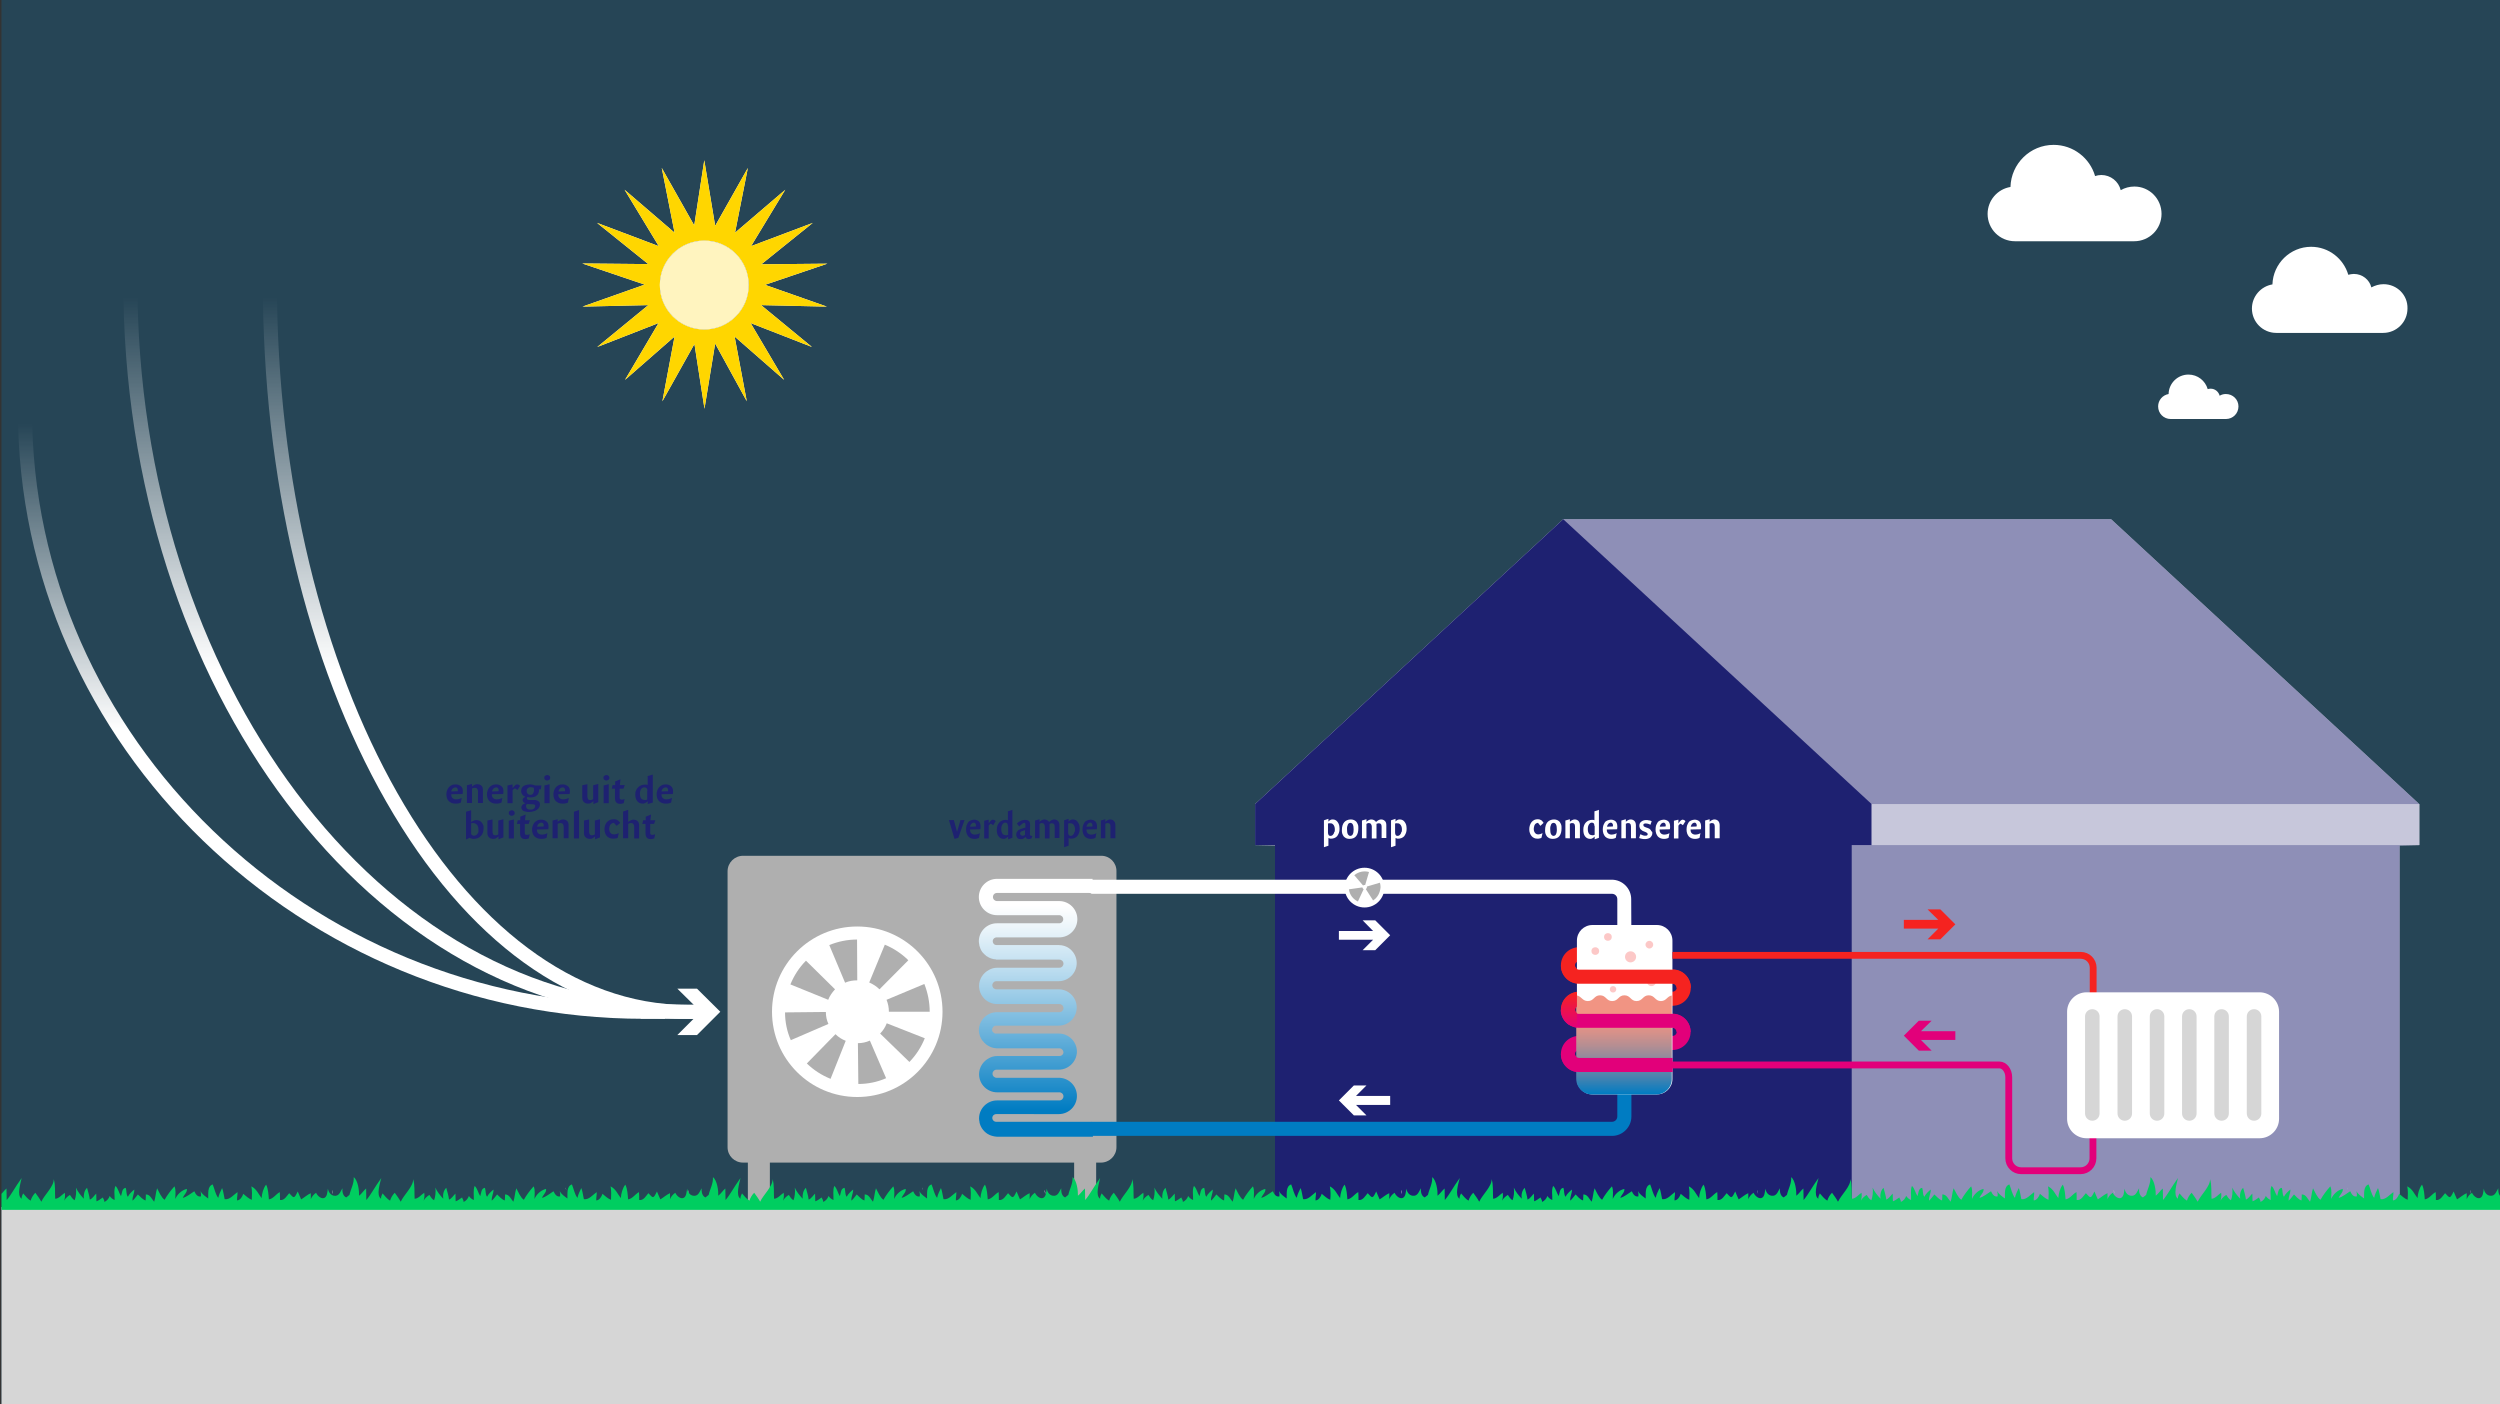 <svg xmlns="http://www.w3.org/2000/svg" xmlns:xlink="http://www.w3.org/1999/xlink" id="Laag_1" x="0" y="0" version="1.1" viewBox="0 0 1170 657.3" xml:space="preserve"><rect x="0" y="0" width="1170" height="657.3" fill="#333333" stroke="none"/><style>.st1{fill:#afafaf}.st2{fill:#fff}.st4{fill:#1e2171}.st16{fill:#f52320}.st17{fill:#e2007a}.st19{fill:#d6d6d6}.st25{enable-background:new}</style><g id="vierkant_kopie"><defs><path id="SVGID_1_" d="M.7 0H1170v657.7H.7z"/></defs><clipPath id="SVGID_2_"><use overflow="visible" xlink:href="#SVGID_1_"/></clipPath><path fill="#007cc2" d="M-13-17.9h1198.1v675.6H-13z" clip-path="url(#SVGID_2_)" opacity=".25"/></g><path id="ombouw_ventilator" d="M515.4 400.5H347.8c-4 0-7.3 3.2-7.3 7.3v129.1c0 4 3.2 7.2 7.3 7.2h2.2v21h10.3v-21h142.4v21H513v-21h2.2c4 0 7.3-3.2 7.3-7.2V407.8c.1-4-3.1-7.3-7.1-7.3z" class="st1"/><g id="huisje"><path d="M1132.2 376.3L988 243H731.6L587.4 376.3v19.2l9.3.2v168.7H1123V395.7l9.2-.2z" class="st2"/><path fill="#1e2171" d="M1132.2 376.3L988 243H731.6L587.4 376.3v19.2l9.3.2v168.7H1123V395.7l9.2-.2z" opacity=".5"/><path d="M875.9 376.3L731.6 243 587.4 376.3v19.2h9.3v168.9h269.9V395.5h9.3z" class="st4"/><path fill="#fff" d="M875.9 376.3h256.4v19.2H875.9z" opacity=".5"/></g><g id="ondergrond"><defs><path id="SVGID_3_" d="M.7 0H1170v657.7H.7z"/></defs><clipPath id="SVGID_4_"><use overflow="visible" xlink:href="#SVGID_3_"/></clipPath><path fill="#d6d6d6" d="M-10.4 564.9h1187.9v127.2H-10.4z" clip-path="url(#SVGID_4_)"/><g><defs><path id="SVGID_5_" d="M.7 0H1170v657.7H.7z"/></defs><clipPath id="SVGID_6_"><use overflow="visible" xlink:href="#SVGID_5_"/></clipPath><g clip-path="url(#SVGID_6_)"><path d="M155.7 558.8c-.1-.6-.3-1.3-.3-1.9-.1.7 0 1.3.3 1.9zM98.2 556.9c-.1-.5-.2-.9-.3-1.2 0 .4.1.8.3 1.2zM265 556.9c-.1-.5-.2-.9-.3-1.2 0 .4.1.8.3 1.2zM322.5 558.8c-.1-.6-.3-1.3-.3-1.9-.1.7 0 1.3.3 1.9zM489.3 558.8c-.1-.6-.3-1.3-.3-1.9-.2.7 0 1.3.3 1.9zM431.8 556.9c-.1-.5-.2-.9-.3-1.2 0 .4.1.8.3 1.2zM656.1 558.8c-.1-.6-.3-1.3-.3-1.9-.2.7 0 1.3.3 1.9zM598.5 556.9c-.1-.5-.2-.9-.3-1.2l.3 1.2zM765.3 556.9c-.1-.5-.2-.9-.3-1.2l.3 1.2zM822.8 558.8c-.1-.6-.3-1.3-.3-1.9-.1.7.1 1.3.3 1.9zM989.6 558.8c-.1-.6-.3-1.3-.3-1.9-.1.7.1 1.3.3 1.9zM932.1 556.9c-.1-.5-.2-.9-.3-1.2l.3 1.2zM1156.4 558.8c-.1-.6-.3-1.3-.3-1.9-.1.7.1 1.3.3 1.9z" class="st2"/><path fill="#00ce60" d="M1171 560.4c-1.6-.7-1.9-2.7-1.8-4.3-1.1 1.9-1.6 3.8-3.9 3.5-1.9-.3-2.7-2.1-2.9-3.3-.2 1.4-.3 4-1.9 4.4-1.5.4-3.2-1.4-3.6-2.5-1.1.7-2 1.8-2.5 3 .1-.9 0-1.9 0-2.8-1.6.7-3 2-4.5 2.9-.5-1.2-1.1-2.4-1.6-3.7-1.8 3.7-1.8 3.1-4 .8-1.1 1.2-2.2 3.5-4.3 3.2 0-1.2 0-2.5-.1-3.7-1.8.9-3 3.1-5.1 3.4-.2-2.2-.3-4.9-1.3-6.9-1.3 1.6-2 4.3-2.1 6.3-1.6-2-2.2-4.1-4.8-5.5.4 2 .3 4.3.2 6.3-1.4-.5-2.8-1.8-4-2.8-.4 1.3-1.4 3-2.9 3.1-.1-1.3.3-2.6.2-3.9-1.8 1.2-3.6 3.7-6 3.3-.4-1.6-.6-3.8-1.2-5.2-.7 1.5-1.5 3-1.8 4.6-1.4-1.8-1.7-4.2-2.6-6.3-2.6.9-2 4.5-2.1 6.6-1.3-1-2.9-2-3.6-3.5.2.8.3 1.7.2 2.5-1.6.4-2.5-1.1-3.1-2.4-1.6 1-3.6 2.7-5.4 3.1.6-1.5 2.2-2.7 1.9-4.2-2.5.6-4.5 2.6-5.4 4.7 0-1.9.4-4.2-.4-5.9-1.7 1.9-3.4 4.1-4.6 6.3-1.5-1-2.7-3.8-3.5-5.4-.7 2.1-.7 4.3-1.4 6.3-1.1-1.2-1.9-3.5-3.9-3.4.1.9-.1 1.9-.1 2.8-1.4-.4-2.6-1.9-3.5-2.8-.9 1-1.5 2.1-2.5 2.9-.2-1.8.9-3.4.8-5.2-1.1.9-2.4 2.1-3 3.4-.9-1.2-.5-2.8-1-4.2-1.8.2-1.7 2.5-2.2 3.9-1-1.5-1.3-3.6-2.6-4.8-.9 2-.3 4.5-.4 6.6-1-.4-1.7-1-2.3-1.9-.4 1.2-1.3 2.3-2.5 2.8.1-.9-.5-1.3-.7-2.1-1.1.7-1.8 1.4-3 1.8-.1-1.2 0-2.5-.1-3.6-1 .9-1.7 2.3-3 2.8-.2-1.8-.8-3.6-1.3-5.5-1.3 1.2-1.7 3.3-1.4 5.1-1.4-1.5-2.9-3.3-3.7-5.2.3 1.9 0 4.4-.6 5.9-1-.5-1.6-1.6-2.2-2.5-1.1.7-2.1 1.6-2.7 2.7.4-1.2.5-2.4.3-3.7-1.4.9-2.8 2.8-4.5 2.8-.2-3 .2-6.3-.7-9.2.2 3.4-4.3 7.4-5.8 10.6-.8-1.5-1.8-2.8-2.8-4.2-1 1-1.8 2.3-2.2 3.7-1.4-.8-2.5-2.3-3.5-3.4-.4.9-.8 1.5-.7 2.5-2.4-1.5-.5-7.3 0-9.7-3.3 4.6-4.7 7.6-7 10.3-.1-1.8 0-3.6-.1-5.4-1.2 1-2.1 2.5-3.3 3.4.1-2.3-.5-7.2-2.5-8.7.2 3-1.4 5.6-2 8.3-.6.5-1.2.9-1.5 1.2-1.6-.7-1.9-2.7-1.8-4.3-1.1 1.9-1.6 3.8-3.9 3.5-1.9-.3-2.7-2.1-2.9-3.3-.2 1.4-.3 4-1.9 4.4-1.5.4-3.2-1.4-3.6-2.5-1.1.7-2 1.8-2.5 3 .1-.9 0-1.9 0-2.8-1.6.7-3 2-4.5 2.9-.5-1.2-1.1-2.4-1.6-3.7-1.8 3.7-1.8 3.1-4 .8-1.1 1.2-2.2 3.5-4.3 3.2 0-1.2 0-2.5-.1-3.7-1.8.9-3 3.1-5.1 3.4-.2-2.2-.3-4.9-1.3-6.9-1.3 1.6-2 4.3-2.1 6.3-1.6-2-2.2-4.1-4.8-5.5.4 2 .3 4.3.2 6.3-1.4-.5-2.8-1.8-4-2.8-.4 1.3-1.4 3-2.9 3.1-.1-1.3.3-2.6.2-3.9-1.8 1.2-3.6 3.7-6 3.3-.4-1.6-.6-3.8-1.2-5.2-.7 1.5-1.5 3-1.8 4.6-1.4-1.8-1.7-4.2-2.6-6.3-2.6.9-2 4.5-2.1 6.6-1.3-1-2.9-2-3.6-3.5.2.8.3 1.7.2 2.5-1.6.4-2.5-1.1-3.1-2.4-1.6 1-3.6 2.7-5.4 3.1.6-1.5 2.2-2.7 1.9-4.2-2.5.6-4.5 2.6-5.4 4.7 0-1.9.4-4.2-.4-5.9-1.7 1.9-3.4 4.1-4.6 6.3-1.5-1-2.7-3.8-3.6-5.4-.7 2.1-.7 4.3-1.4 6.3-1.1-1.2-1.9-3.5-3.9-3.4.1.9-.1 1.9-.1 2.8-1.4-.4-2.6-1.9-3.6-2.8-.9 1-1.5 2.1-2.5 2.9-.2-1.8.9-3.4.8-5.2-1.1.9-2.4 2.1-3 3.4-.9-1.2-.5-2.8-1-4.2-1.8.2-1.7 2.5-2.2 3.9-1-1.5-1.3-3.6-2.6-4.8-.8 2-.3 4.5-.4 6.6-1-.4-1.7-1-2.3-1.9-.4 1.2-1.3 2.3-2.5 2.8.1-.9-.5-1.3-.7-2.1-1.1.7-1.8 1.4-3 1.8-.1-1.2 0-2.5-.1-3.6-1 .9-1.7 2.3-3 2.8-.2-1.8-.8-3.6-1.3-5.5-1.3 1.2-1.7 3.3-1.4 5.1-1.4-1.5-2.9-3.3-3.7-5.2.3 1.9 0 4.4-.6 5.9-1-.5-1.6-1.6-2.2-2.5-1.1.7-2.1 1.6-2.7 2.7.4-1.2.5-2.4.3-3.7-1.4.9-2.8 2.8-4.5 2.8-.2-3 .2-6.3-.7-9.2.2 3.4-4.3 7.4-5.8 10.6-.8-1.5-1.8-2.8-2.8-4.2-1 1-1.8 2.3-2.2 3.7-1.4-.8-2.5-2.3-3.5-3.4-.4.9-.8 1.5-.7 2.5-2.4-1.5-.5-7.3.1-9.7-3.3 4.6-4.7 7.6-7 10.3-.1-1.8 0-3.6-.1-5.4-1.2 1-2.1 2.5-3.3 3.4.1-2.3-.5-7.2-2.4-8.7.2 3-1.4 5.6-2 8.3-.6.5-1.2.9-1.5 1.2-1.6-.7-1.9-2.7-1.8-4.3-1.1 1.9-1.6 3.8-3.9 3.5-1.9-.3-2.7-2.1-2.9-3.3-.2 1.4-.3 4-1.9 4.4-1.5.4-3.2-1.4-3.6-2.5-1.1.7-2 1.8-2.5 3 .1-.9 0-1.9 0-2.8-1.6.7-3 2-4.5 2.9-.5-1.2-1.1-2.4-1.6-3.7-1.8 3.7-1.8 3.1-4 .8-1.1 1.2-2.2 3.5-4.3 3.2 0-1.2 0-2.5-.1-3.7-1.8.9-3 3.1-5.1 3.4-.2-2.2-.3-4.9-1.3-6.9-1.3 1.6-2 4.3-2.1 6.3-1.6-2-2.2-4.1-4.8-5.5.4 2 .3 4.3.2 6.3-1.4-.5-2.8-1.8-4-2.8-.4 1.3-1.4 3-2.9 3.1-.1-1.3.3-2.6.2-3.9-1.8 1.2-3.6 3.7-6 3.3-.4-1.6-.6-3.8-1.2-5.2-.7 1.5-1.5 3-1.8 4.6-1.4-1.8-1.7-4.2-2.6-6.3-2.6.9-2 4.5-2.1 6.6-1.3-1-2.9-2-3.6-3.5.2.8.3 1.7.2 2.5-1.6.4-2.5-1.1-3.1-2.4-1.6 1-3.6 2.7-5.4 3.1.6-1.5 2.2-2.7 1.9-4.2-2.5.6-4.5 2.6-5.4 4.7 0-1.9.4-4.2-.4-5.9-1.7 1.9-3.4 4.1-4.6 6.3-1.5-1-2.7-3.8-3.5-5.4-.7 2.1-.7 4.3-1.4 6.3-1.1-1.2-1.9-3.5-3.9-3.4.1.9-.1 1.9-.1 2.8-1.4-.4-2.6-1.9-3.5-2.8-.9 1-1.5 2.1-2.5 2.9-.2-1.8.9-3.4.8-5.2-1.1.9-2.4 2.1-3 3.4-.9-1.2-.5-2.8-1-4.2-1.8.2-1.7 2.5-2.2 3.9-1-1.5-1.3-3.6-2.6-4.8-.9 2-.3 4.5-.4 6.6-1-.4-1.7-1-2.3-1.9-.4 1.2-1.3 2.3-2.5 2.8.1-.9-.5-1.3-.7-2.1-1.1.7-1.8 1.4-3 1.8-.1-1.2 0-2.5-.1-3.6-1 .9-1.7 2.3-3 2.8-.2-1.8-.8-3.6-1.3-5.5-1.3 1.2-1.7 3.3-1.4 5.1-1.4-1.5-2.9-3.3-3.7-5.2.3 1.9 0 4.4-.6 5.9-1-.5-1.6-1.6-2.2-2.5-1.1.7-2.1 1.6-2.7 2.7.4-1.2.5-2.4.3-3.7-1.4.9-2.8 2.8-4.5 2.8-.2-3 .2-6.3-.7-9.2.2 3.4-4.4 7.4-5.8 10.6-.8-1.5-1.8-2.8-2.8-4.2-1 1-1.8 2.3-2.2 3.7-1.4-.8-2.5-2.3-3.5-3.4-.4.9-.8 1.5-.7 2.5-2.4-1.5-.5-7.3.1-9.7-3.3 4.6-4.7 7.6-7 10.3-.1-1.8 0-3.6-.1-5.4-1.2 1-2.1 2.5-3.3 3.4.1-2.3-.5-7.2-2.5-8.7.2 3-1.4 5.6-2 8.3-.6.5-1.2.9-1.5 1.2-1.6-.7-1.9-2.7-1.8-4.3-1.1 1.9-1.6 3.8-3.9 3.5-1.9-.3-2.7-2.1-2.9-3.3-.2 1.4-.3 4-1.9 4.4-1.5.4-3.2-1.4-3.6-2.5-1.1.7-2 1.8-2.5 3 .1-.9 0-1.9 0-2.8-1.6.7-3 2-4.5 2.9-.5-1.2-1.1-2.4-1.6-3.7-1.8 3.7-1.8 3.1-4 .8-1.1 1.2-2.2 3.5-4.3 3.2 0-1.2 0-2.5-.1-3.7-1.8.9-3 3.1-5.1 3.4-.2-2.2-.3-4.9-1.3-6.9-1.3 1.6-2 4.3-2.1 6.3-1.6-2-2.2-4.1-4.8-5.5.4 2 .4 4.3.2 6.3-1.4-.5-2.8-1.8-4-2.8-.4 1.3-1.4 3-2.9 3.1-.1-1.3.3-2.6.2-3.9-1.8 1.2-3.6 3.7-6 3.3-.4-1.6-.6-3.8-1.2-5.2-.7 1.5-1.5 3-1.8 4.6-1.4-1.8-1.7-4.2-2.6-6.3-2.6.9-2 4.5-2.1 6.6-1.3-1-2.9-2-3.6-3.5.2.8.3 1.7.2 2.5-1.6.4-2.5-1.1-3.1-2.4-1.6 1-3.6 2.7-5.4 3.1.6-1.5 2.2-2.7 1.9-4.2-2.5.6-4.5 2.6-5.4 4.7 0-1.9.4-4.2-.4-5.9-1.7 1.9-3.4 4.1-4.6 6.3-1.5-1-2.7-3.8-3.5-5.4-.7 2.1-.7 4.3-1.4 6.3-1.1-1.2-1.9-3.5-3.9-3.4.1.9-.1 1.9-.1 2.8-1.4-.4-2.6-1.9-3.6-2.8-.9 1-1.5 2.1-2.5 2.9-.2-1.8.9-3.4.8-5.2-1.1.9-2.4 2.1-3 3.4-.9-1.2-.5-2.8-1-4.2-1.8.2-1.7 2.5-2.2 3.9-1-1.5-1.3-3.6-2.6-4.8-.9 2-.3 4.5-.4 6.6-1-.4-1.7-1-2.3-1.9-.4 1.2-1.3 2.3-2.5 2.8.1-.9-.5-1.3-.7-2.1-1.1.7-1.8 1.4-3 1.8-.1-1.2 0-2.5-.1-3.6-1 .9-1.7 2.3-3 2.8-.2-1.8-.8-3.6-1.3-5.5-1.3 1.2-1.7 3.3-1.5 5.1-1.4-1.5-2.9-3.3-3.7-5.2.3 1.9 0 4.4-.6 5.9-1-.5-1.6-1.6-2.2-2.5-1.1.7-2.1 1.6-2.7 2.7.4-1.2.5-2.4.3-3.7-1.4.9-2.8 2.8-4.5 2.8-.2-3 .2-6.3-.7-9.2.2 3.4-4.3 7.4-5.8 10.6-.8-1.5-1.8-2.8-2.8-4.2-1 1-1.8 2.3-2.2 3.7-1.4-.8-2.5-2.3-3.5-3.4-.4.9-.8 1.5-.7 2.5-2.4-1.5-.5-7.3 0-9.7-3.3 4.6-4.7 7.6-7 10.3-.1-1.8 0-3.6-.1-5.4-1.2 1-2.1 2.5-3.3 3.4.1-2.3-.5-7.2-2.5-8.7.2 3-1.4 5.6-2 8.3-.6.5-1.2.9-1.5 1.2-1.6-.7-1.9-2.7-1.8-4.3-1.1 1.9-1.6 3.8-3.9 3.5-1.9-.3-2.7-2.1-2.9-3.3-.2 1.4-.3 4-1.9 4.4-1.5.4-3.2-1.4-3.6-2.5-1.1.7-2 1.8-2.5 3 .1-.9 0-1.9 0-2.8-1.6.7-3 2-4.5 2.9-.5-1.2-1.1-2.4-1.6-3.7-1.8 3.7-1.8 3.1-4 .8-1.1 1.2-2.2 3.5-4.3 3.2 0-1.2 0-2.5-.1-3.7-1.8.9-3 3.1-5.1 3.4-.2-2.2-.3-4.9-1.3-6.9-1.3 1.6-2 4.3-2.1 6.3-1.6-2-2.2-4.1-4.8-5.5.4 2 .3 4.3.2 6.3-1.4-.5-2.8-1.8-4-2.8-.4 1.3-1.4 3-2.9 3.1-.1-1.3.3-2.6.2-3.9-1.8 1.2-3.6 3.7-6 3.3-.4-1.6-.6-3.8-1.2-5.2-.7 1.5-1.5 3-1.8 4.6-1.4-1.8-1.7-4.2-2.6-6.3-2.6.9-2 4.5-2.1 6.6-1.3-1-2.9-2-3.6-3.5.2.8.3 1.7.2 2.5-1.6.4-2.5-1.1-3.1-2.4-1.6 1-3.6 2.7-5.4 3.1.6-1.5 2.2-2.7 1.9-4.2-2.5.6-4.5 2.6-5.4 4.7 0-1.9.4-4.2-.4-5.9-1.7 1.9-3.4 4.1-4.6 6.3-1.5-1-2.7-3.8-3.5-5.4-.7 2.1-.7 4.3-1.4 6.3-1.1-1.2-1.9-3.5-3.9-3.4.1.9-.1 1.9-.1 2.8-1.4-.4-2.6-1.9-3.6-2.8-.9 1-1.5 2.1-2.5 2.9-.2-1.8.9-3.4.8-5.2-1.1.9-2.4 2.1-3 3.4-.9-1.2-.5-2.8-1-4.2-1.8.2-1.7 2.5-2.2 3.9-1-1.5-1.3-3.6-2.6-4.8-.8 2-.3 4.5-.4 6.6-1-.4-1.7-1-2.3-1.9-.4 1.2-1.3 2.3-2.5 2.8.1-.9-.5-1.3-.7-2.1-1.1.7-1.8 1.4-3 1.8-.1-1.2 0-2.5-.1-3.6-1 .9-1.7 2.3-3 2.8-.2-1.8-.8-3.6-1.3-5.5-1.3 1.2-1.7 3.3-1.5 5.1-1.4-1.5-2.9-3.3-3.7-5.2.3 1.9 0 4.4-.6 5.9-1-.5-1.6-1.6-2.2-2.5-1.1.7-2.1 1.6-2.7 2.7.4-1.2.5-2.4.3-3.7-1.4.9-2.8 2.8-4.5 2.8-.2-3 .2-6.3-.7-9.2.2 3.4-4.4 7.4-5.8 10.6-.8-1.5-1.8-2.8-2.8-4.2-1 1-1.8 2.3-2.2 3.7-1.4-.8-2.5-2.3-3.5-3.4-.4.9-.8 1.5-.7 2.5-2.4-1.5-.5-7.3 0-9.7-3.3 4.6-4.7 7.6-7 10.3-.1-1.8 0-3.6-.1-5.4-1.2 1-2.1 2.5-3.3 3.4.1-2.3-.5-7.2-2.5-8.7.2 3-1.4 5.6-2 8.3-.6.5-1.2.9-1.5 1.2-1.6-.7-1.9-2.7-1.8-4.3-1.1 1.9-1.6 3.8-3.9 3.5-1.9-.3-2.7-2.1-2.9-3.3-.2 1.4-.3 4-1.9 4.4-1.5.4-3.2-1.4-3.6-2.5-1.1.7-2 1.8-2.5 3 .1-.9 0-1.9 0-2.8-1.6.7-3 2-4.5 2.9-.5-1.2-1.1-2.4-1.6-3.7-1.8 3.7-1.8 3.1-4 .8-1.1 1.2-2.2 3.5-4.3 3.2 0-1.2 0-2.5-.1-3.7-1.8.9-3 3.1-5.1 3.4-.2-2.2-.3-4.9-1.3-6.9-1.3 1.6-2 4.3-2.1 6.3-1.6-2-2.2-4.1-4.8-5.5.4 2 .3 4.3.2 6.3-1.4-.5-2.8-1.8-4-2.8-.4 1.3-1.4 3-2.9 3.1-.1-1.3.3-2.6.2-3.9-1.8 1.2-3.6 3.7-6 3.3-.4-1.6-.6-3.8-1.2-5.2-.7 1.5-1.5 3-1.8 4.6-1.4-1.8-1.7-4.2-2.6-6.3-2.6.9-2 4.5-2.1 6.6-1.3-1-2.9-2-3.6-3.5.2.8.3 1.7.2 2.5-1.6.4-2.5-1.1-3.1-2.4-1.6 1-3.6 2.7-5.4 3.1.6-1.5 2.2-2.7 1.9-4.2-2.5.6-4.5 2.6-5.4 4.7 0-1.9.4-4.2-.4-5.9-1.7 1.9-3.4 4.1-4.6 6.3-1.5-1-2.7-3.8-3.5-5.4-.7 2.1-.7 4.3-1.4 6.3-1.1-1.2-1.9-3.5-3.9-3.4.1.9-.1 1.9-.1 2.8-1.4-.4-2.6-1.9-3.6-2.8-.9 1-1.5 2.1-2.5 2.9-.2-1.8.9-3.4.8-5.2-1.1.9-2.4 2.1-3 3.4-.9-1.2-.5-2.8-1-4.2-1.8.2-1.7 2.5-2.2 3.9-1-1.5-1.3-3.6-2.6-4.8-.8 2-.3 4.5-.4 6.6-1-.4-1.7-1-2.3-1.9-.4 1.2-1.3 2.3-2.5 2.8.1-.9-.5-1.3-.7-2.1-1.1.7-1.8 1.4-3 1.8-.1-1.2 0-2.5-.1-3.6-1 .9-1.7 2.3-3 2.8-.2-1.8-.8-3.6-1.3-5.5-1.3 1.2-1.7 3.3-1.4 5.1-1.4-1.5-2.9-3.3-3.7-5.2.3 1.9 0 4.4-.6 5.9-1-.5-1.6-1.6-2.2-2.5-1.1.7-2.1 1.6-2.7 2.7.4-1.2.5-2.4.3-3.7-1.4.9-2.8 2.8-4.5 2.8-.2-3 .2-6.3-.7-9.2.2 3.4-4.4 7.4-5.8 10.6-.8-1.5-1.8-2.8-2.8-4.2-1 1-1.8 2.3-2.2 3.7-1.4-.8-2.5-2.3-3.5-3.4-.4.9-.8 1.5-.7 2.5-2.4-1.5-.5-7.3.1-9.7-3.3 4.6-4.7 7.6-7 10.3-.1-1.8 0-3.6-.1-5.4-1.2 1-2.1 2.5-3.3 3.4.1-2.3-.5-7.2-2.5-8.7.2 3-1.4 5.6-2 8.3-.6.5-1.2.9-1.5 1.2-1.6-.7-1.9-2.7-1.8-4.3-1.1 1.9-1.6 3.8-3.9 3.5-1.8-.3-2.7-2.1-2.9-3.3-.2 1.4-.3 4-1.9 4.4-1.5.4-3.2-1.4-3.6-2.5-1.1.7-2 1.8-2.5 3 .1-.9 0-1.9 0-2.8-1.6.7-3 2-4.5 2.9-.5-1.2-1.1-2.4-1.6-3.7-1.8 3.7-1.8 3.1-4 .8-1.1 1.2-2.2 3.5-4.3 3.2 0-1.2 0-2.5-.1-3.7-1.8.9-3 3.1-5.1 3.4-.2-2.2-.3-4.9-1.3-6.9-1.3 1.6-2 4.3-2.1 6.3-1.6-2-2.2-4.1-4.8-5.5.4 2 .3 4.3.2 6.3-1.4-.5-2.8-1.8-4-2.8-.4 1.3-1.4 3-2.9 3.1-.1-1.3.3-2.6.2-3.9-1.8 1.2-3.6 3.7-6 3.3-.4-1.6-.6-3.8-1.2-5.2-.7 1.5-1.5 3-1.8 4.6-1.4-1.8-1.7-4.2-2.6-6.3-2.6.9-2 4.5-2.1 6.6-1.3-1-2.9-2-3.6-3.5.2.8.3 1.7.2 2.5-1.6.4-2.5-1.1-3.1-2.4-1.6 1-3.6 2.7-5.4 3.1.6-1.5 2.2-2.7 1.9-4.2-2.5.6-4.5 2.6-5.4 4.7 0-1.9.4-4.2-.4-5.9-1.7 1.9-3.4 4.1-4.6 6.3-1.5-1-2.7-3.8-3.5-5.4-.7 2.1-.7 4.3-1.4 6.3-1.1-1.2-1.9-3.5-3.9-3.4.1.9-.1 1.9-.1 2.8-1.4-.4-2.6-1.9-3.6-2.8-.9 1-1.5 2.1-2.5 2.9-.2-1.8.9-3.4.8-5.2-1.1.9-2.4 2.1-3 3.4-.9-1.2-.5-2.8-1-4.2-1.8.2-1.7 2.5-2.2 3.9-1-1.5-1.3-3.6-2.6-4.8-.9 2-.3 4.5-.4 6.6-1-.4-1.7-1-2.3-1.9-.4 1.2-1.3 2.3-2.5 2.8.1-.9-.5-1.3-.7-2.1-1.1.7-1.8 1.4-3 1.8-.1-1.2 0-2.5-.1-3.6-1 .9-1.7 2.3-3 2.8-.2-1.8-.8-3.6-1.3-5.5-1.3 1.2-1.7 3.3-1.5 5.1-1.4-1.5-2.9-3.3-3.7-5.2.3 1.9 0 4.4-.6 5.9-1-.5-1.6-1.6-2.2-2.5-1.1.7-2.1 1.6-2.7 2.7.4-1.2.5-2.4.3-3.7-1.4.9-2.8 2.8-4.5 2.8-.2-3 .2-6.3-.7-9.2.2 3.4-4.4 7.4-5.8 10.6-.8-1.5-1.8-2.8-2.8-4.2-1 1-1.8 2.3-2.2 3.7-1.4-.8-2.5-2.3-3.5-3.4-.4.9-.8 1.5-.7 2.5-2.4-1.5-.5-7.3 0-9.7-3.3 4.6-4.7 7.6-7 10.3-.1-1.8 0-3.6-.1-5.4-1.2 1-2.1 2.5-3.3 3.4.1-2.3-.5-7.2-2.5-8.7.2 3.6-3.4 6.7-3.4 10.1l-.6 5.2h1182.4v-10.1c-.3 1.1-3.5 3.4-4.7 4.3z"/><path d="M1098.9 556.9c-.1-.5-.2-.9-.3-1.2 0 .4.2.8.3 1.2z" class="st2"/></g></g></g><g id="installatie_kopie_2"><linearGradient id="SVGID_7_" x1="484.37" x2="484.37" y1="760.299" y2="640.344" gradientTransform="matrix(1 0 0 -1 0 1172)" gradientUnits="userSpaceOnUse"><stop offset=".1" stop-color="#fff"/><stop offset=".185" stop-color="#ecf5fa"/><stop offset=".357" stop-color="#badcef"/><stop offset=".602" stop-color="#6ab2db"/><stop offset=".9" stop-color="#007cc2"/></linearGradient><path fill="url(#SVGID_7_)" d="M510.8 525h-44.6c-1 0-1.8-.8-1.8-1.8s.8-1.8 1.9-1.8H495.5c4.7 0 8.5-3.8 8.5-8.5s-3.8-8.5-8.5-8.5H466.4c-1 0-1.9-.8-1.9-1.9 0-1 .8-1.9 1.9-1.9h29.1c4.6 0 8.4-3.8 8.5-8.4 0-4.7-3.8-8.5-8.5-8.5H466c-.5 0-.9-.3-1.2-.6 0 0 0-.1-.1-.1-.1-.1-.2-.3-.3-.4-.1-.2-.1-.4-.1-.7 0-1 .8-1.9 1.9-1.9H495.4c4.7 0 8.5-3.8 8.5-8.5s-3.8-8.5-8.5-8.5h-29.1c-1 0-1.9-.8-1.9-1.9 0-1 .8-1.9 1.9-1.9h29.1c4.7 0 8.5-3.8 8.5-8.5 0-2.9-1.5-5.5-3.7-7-1.3-.9-3-1.4-4.7-1.4h-29.1c-.2 0-.4-.1-.6-.1h-.1c-.6-.3-1.1-.9-1.1-1.7 0-1 .8-1.8 1.9-1.8H495.7c4.7 0 8.5-3.8 8.5-8.5s-3.8-8.5-8.5-8.5h-29.1c-1 0-1.9-.8-1.9-1.9s.8-1.9 1.9-1.9h44.7c.1 0 .1-6.6 0-6.6h-44.7c-4.7 0-8.5 3.8-8.5 8.5s3.8 8.5 8.5 8.5h29.1c1 0 1.9.8 1.9 1.9 0 1-.8 1.9-1.9 1.9h-29.2c-4.6 0-8.4 3.8-8.4 8.4 0 .5.1 1.1.2 1.6v.2c.1.5.3 1 .5 1.5v.1c.4 1 1 1.9 1.8 2.6l.1.1c.3.3.7.6 1 .9h.1c1.2.9 2.7 1.4 4.3 1.5l.2.1h29.5c1 0 1.9.8 1.9 1.9 0 1-.8 1.9-1.9 1.9h-29.1c-1.5 0-2.8.4-4 1.1-2.6 1.4-4.5 4.2-4.5 7.4 0 4.7 3.8 8.5 8.5 8.5h29.1c1 0 1.9.8 1.9 1.9 0 1-.8 1.9-1.9 1.9h-29.2c-4.7 0-8.5 3.8-8.5 8.5 0 .5.1 1 .2 1.5 0 .1 0 .2.1.3.1.5.2.9.4 1.3.1.1.1.3.2.4.1.3.3.6.5.9.1.2.2.4.4.5.2.3.4.5.6.7.1.2.3.3.5.5.3.2.5.5.8.7 1.3.9 2.8 1.5 4.5 1.6h29.5c1 0 1.8.8 1.9 1.8 0 1-.8 1.8-1.9 1.8h-29.1c-1.5 0-2.8.4-4 1.1-2.6 1.4-4.5 4.2-4.5 7.4 0 4.7 3.8 8.5 8.5 8.5H495.8c1 0 1.9.8 1.9 1.9 0 1-.8 1.9-1.9 1.9h-29.2c-4.6 0-8.4 3.8-8.4 8.4v.1c0 .5.1 1 .2 1.5v.2c.4 2.1 1.7 4 3.4 5.2 0 0 1.7 1.4 4.9 1.6h44.8l-.7-7z"/><path d="M763.5 442.4h-6.6v-21.6c0-1.4-1.1-2.5-2.5-2.5H510.9l-5.8-3.4 5.8-3.2h243.4c5 0 9.1 4.1 9.1 9.1l.1 21.6z" class="st2"/><linearGradient id="SVGID_8_" x1="760.845" x2="760.845" y1="670.319" y2="728.439" gradientTransform="matrix(1 0 0 -1 0 1172)" gradientUnits="userSpaceOnUse"><stop offset=".449" stop-color="#e2007a"/><stop offset=".526" stop-color="#f52320"/></linearGradient><path fill="url(#SVGID_8_)" d="M739 481.1h-.4l-4.5-1.6c-2.1-1.5-3.6-4-3.6-6.9 0-4.7 3.8-8.5 8.5-8.5h43.8c1 0 1.9-.8 1.9-1.9 0-1-.8-1.9-1.9-1.9H739c-4.7 0-8.5-3.8-8.5-8.5s3.8-8.5 8.5-8.5h39.2c.1 0 .1 6.6 0 6.6H739c-1 0-1.9.8-1.9 1.9 0 1 .8 1.9 1.9 1.9h43.8c4.7 0 8.5 3.8 8.5 8.5s-3.8 8.5-8.5 8.5H739c-1 0-1.9.8-1.9 1.9 0 1 .7 1.7 1.7 1.8h43.9c4.7 0 8.5 3.8 8.5 8.5s-3.8 8.5-8.5 8.5H739c-1 0-1.9.8-1.9 1.9 0 1 .8 1.9 1.9 1.9H780.7v6.6H739c-4.7 0-8.5-3.8-8.5-8.5s3.8-8.5 8.5-8.5h43.8c1 0 1.9-.8 1.9-1.9 0-1-.8-1.9-1.9-1.9h-12.6l-31.2.1z"/><path fill="#007cc2" d="M754.4 531.6H510.8L505 528l5.8-3h243.6c1.4 0 2.5-1.1 2.5-2.5v-21.6h6.6v21.6c0 5-4.1 9.1-9.1 9.1z"/><path d="M738 505c0 4 3.2 7.2 7.3 7.2h30.1c4 0 7.3-3.2 7.3-7.2v-64.8c0-4-3.2-7.3-7.3-7.3h-30.1c-4 0-7.3 3.2-7.3 7.3V505z" class="st2"/><linearGradient id="SVGID_9_" x1="760.326" x2="760.326" y1="659.747" y2="706.247" gradientTransform="matrix(1 0 0 -1 0 1172)" gradientUnits="userSpaceOnUse"><stop offset=".005" stop-color="#007cc2"/><stop offset=".033" stop-color="#0c7dbf"/><stop offset=".197" stop-color="#5184ad"/><stop offset=".352" stop-color="#8a8a9e"/><stop offset=".495" stop-color="#b68e92"/><stop offset=".621" stop-color="#d6918a"/><stop offset=".727" stop-color="#ea9385"/><stop offset=".8" stop-color="#f19483"/></linearGradient><path fill="url(#SVGID_9_)" d="M743.1 468.5c2.9 0 2.9-2.7 5.7-2.7 2.9 0 2.9 2.7 5.7 2.7 2.9 0 2.9-2.7 5.7-2.7 2.9 0 2.9 2.7 5.7 2.7 2.9 0 2.9-2.7 5.7-2.7 2.9 0 2.9 2.7 5.7 2.7 2.6 0 2.9-2.3 5.1-2.6V505c0 4-3.2 7.2-7.3 7.2H745c-4 0-7.3-3.2-7.3-7.2v-39.2c2.5.4 2.8 2.7 5.4 2.7z"/><path fill="none" stroke="#f52320" stroke-width="3.2" d="M979.6 474.5v-21.6c0-3.2-2.6-5.8-5.8-5.8H782.7"/><path fill="none" stroke="#e2007a" stroke-width="3.2" d="M780.3 498.4h155.4c2.4 0 4.4 2.6 4.4 5.8v37.9c0 3.2 2.6 5.8 5.8 5.8h27.8c3.2 0 5.8-2.6 5.8-5.8v-21.6"/><g opacity=".25"><path d="M772.9 457.3c1.1 0 2.1.9 2.1 2.1 0 1.1-.9 2.1-2.1 2.1s-2.1-.9-2.1-2.1c0-1.2 1-2.1 2.1-2.1z" class="st16"/><circle cx="763.1" cy="447.8" r="2.6" class="st16"/><path d="M771.9 440.3c1 0 1.8.8 1.8 1.8s-.8 1.8-1.8 1.8-1.8-.8-1.8-1.8.8-1.8 1.8-1.8z" class="st16"/><circle cx="752.5" cy="438.5" r="1.8" class="st16"/><circle cx="746.6" cy="445.1" r="1.8" class="st16"/><circle cx="754.9" cy="463" r="1.5" class="st16"/></g><circle cx="401.2" cy="473.5" r="39.9" class="st2"/><path d="M401.7 507.3l-.2-19.1c2 0 3.8-.4 5.6-1.2l7.6 17.6c-4.1 1.8-8.5 2.7-13 2.7zm-13-2.4c-4.2-1.7-7.9-4.1-11.1-7.2L391 484c1.4 1.4 3 2.4 4.8 3.1l-7.1 17.8zm36.9-7.9l-13.7-13.3c1.4-1.4 2.4-3 3.1-4.8l17.8 7c-1.7 4.2-4.1 7.9-7.2 11.1zm-55.5-10.2c-1.8-4.1-2.7-8.5-2.7-13l19.1-.2c0 2 .4 3.9 1.2 5.6l-17.6 7.6zm65-13.3H416c0-2-.4-3.9-1.1-5.6l17.7-7.4c1.6 4.1 2.5 8.5 2.5 13zm-47.5-5.6l-17.7-7.2c1.7-4.1 4.1-7.9 7.3-11.1l13.6 13.4c-1.4 1.5-2.5 3.1-3.2 4.9zm24-4.9c-1.4-1.4-3-2.4-4.8-3.2l7.3-17.7c4.1 1.7 7.9 4.2 11 7.3L411.6 463zm-16.1-3.1l-7.4-17.6c4.1-1.7 8.5-2.6 13-2.6l.1 19.1c-2 0-3.9.3-5.7 1.1z" class="st1"/><circle cx="638.6" cy="415.4" r="9.3" class="st2"/><path d="M635.5 421.9c-2.3-1.1-3.9-3.2-4.2-5.7l6.3-.9c0 .3.3.7.6.8l-2.7 5.8zm7.1-.5l-3.4-5.3c.3-.2.5-.5.5-.9v-.3l6.1-1.8c.2.7.3 1.4.3 2.1-.2 2.6-1.4 4.9-3.5 6.2zm-4.7-7l-4.1-4.8c1.9-1.6 4.5-2.2 6.9-1.5l-1.8 6.1c-.4-.1-.8.1-1 .2z" class="st1"/><path d="M737.1 493.2c0 1 .8 1.9 1.9 1.9h43.8v6.6H739c-4.7 0-8.5-3.8-8.5-8.5h6.6zM784.6 482.9c0-1-.8-1.9-1.9-1.9h-44.1c-4.5-.2-8.2-3.9-8.2-8.4h6.6c0 1 .8 1.9 1.9 1.9h43.8c4.7 0 8.5 3.8 8.5 8.5l-6.6-.1z" class="st17"/><path d="M784.6 462.3c0-1-.8-1.9-1.9-1.9H739c-4.7 0-8.5-3.8-8.5-8.5h6.6c0 1 .8 1.9 1.9 1.9h43.8c4.7 0 8.5 3.8 8.5 8.5h-6.7z" class="st16"/><linearGradient id="SVGID_10_" x1="734.236" x2="734.236" y1="691.012" y2="707.699" gradientTransform="matrix(1 0 0 -1 0 1172)" gradientUnits="userSpaceOnUse"><stop offset="0" stop-color="#e2007a"/><stop offset="1" stop-color="#f52320"/></linearGradient><path fill="url(#SVGID_10_)" d="M738 474.1c-.5-.3-.8-.9-.8-1.5s.3-1.2.8-1.5v-6.8c-4.2.5-7.4 4-7.4 8.3 0 4.3 3.3 7.8 7.4 8.3v-6.8z"/><g><path d="M1057.5 464.4c5 0 9.1 4.1 9.1 9.1v50.1c0 5-4.1 9.1-9.1 9.1h-81c-5 0-9.1-4.1-9.1-9.1v-50.1c0-5 4.1-9.1 9.1-9.1h81z" class="st2"/><path d="M982.6 521.1c0 1.9-1.5 3.4-3.4 3.4s-3.4-1.5-3.4-3.4v-45.4c0-1.9 1.5-3.4 3.4-3.4s3.4 1.5 3.4 3.4v45.4zM997.8 521.1c0 1.9-1.5 3.4-3.4 3.4s-3.4-1.5-3.4-3.4v-45.4c0-1.9 1.5-3.4 3.4-3.4s3.4 1.5 3.4 3.4v45.4zM1012.9 521.1c0 1.9-1.5 3.4-3.4 3.4s-3.4-1.5-3.4-3.4v-45.4c0-1.9 1.5-3.4 3.4-3.4s3.4 1.5 3.4 3.4v45.4zM1028 521.1c0 1.9-1.5 3.4-3.4 3.4s-3.4-1.5-3.4-3.4v-45.4c0-1.9 1.5-3.4 3.4-3.4s3.4 1.5 3.4 3.4v45.4zM1043.1 521.1c0 1.9-1.5 3.4-3.4 3.4s-3.4-1.5-3.4-3.4v-45.4c0-1.9 1.5-3.4 3.4-3.4s3.4 1.5 3.4 3.4v45.4zM1058.3 521.1c0 1.9-1.5 3.4-3.4 3.4s-3.4-1.5-3.4-3.4v-45.4c0-1.9 1.5-3.4 3.4-3.4s3.4 1.5 3.4 3.4v45.4z" class="st19"/></g></g><g id="wind_kopie"><path d="M337.1 473.5l-10.9 10.9H317l7.7-7.7h-24.9v-6.4h24.9l-7.7-7.6h9.2z" class="st2"/><linearGradient id="SVGID_11_" x1="225.664" x2="225.664" y1="695.19" y2="1040.148" gradientTransform="matrix(1 0 0 -1 0 1172)" gradientUnits="userSpaceOnUse"><stop offset=".474" stop-color="#fff"/><stop offset=".979" stop-color="#fff" stop-opacity="0"/></linearGradient><path fill="url(#SVGID_11_)" d="M328.4 476.8h-6.7c-53.4 0-103.5-36.1-141-101.7-37.2-65-57.7-151.4-57.7-243.2h6.6c0 186.6 86.2 338.4 192.1 338.4h6.7v6.5z"/><linearGradient id="SVGID_12_" x1="192.32" x2="192.32" y1="695.19" y2="1040.148" gradientTransform="matrix(1 0 0 -1 0 1172)" gradientUnits="userSpaceOnUse"><stop offset=".474" stop-color="#fff"/><stop offset=".979" stop-color="#fff" stop-opacity="0"/></linearGradient><path fill="url(#SVGID_12_)" d="M327 476.8h-8.8c-143.6 0-260.5-154.7-260.5-345h6.6c0 186.6 113.9 338.4 253.9 338.4h8.8v6.6z"/><linearGradient id="SVGID_13_" x1="159.776" x2="159.776" y1="695.19" y2="979.65" gradientTransform="matrix(1 0 0 -1 0 1172)" gradientUnits="userSpaceOnUse"><stop offset=".474" stop-color="#fff"/><stop offset=".979" stop-color="#fff" stop-opacity="0"/></linearGradient><path fill="url(#SVGID_13_)" d="M311.2 476.8h-9.8c-159.8 0-293-127.6-293-284.5H15c0 153.2 130.2 277.9 286.4 277.9h9.8v6.6z"/></g><g id="zon__x2B__stralen_kopie"><path d="M350.4 133.4c0 11.5-9.3 20.8-20.8 20.8s-20.8-9.3-20.8-20.8 9.3-20.8 20.8-20.8 20.8 9.3 20.8 20.8m30-29.1l-28.9 10.9 16-26.4-23.5 20.1 6-30.3-15.3 27.1-5.1-30.7-4.7 30.5-15.2-26.9 6 30.3-23.4-20.1 16 26.4-28.9-10.9 24 19.3-30.9-.3 29.2 9.9-29.1 10.3 30.8-.7-23.9 19.6 28.7-11.2-15.7 26.6 23.2-20.3-5.7 30.3 15-26.8 4.7 30.3 5-30.5 14.8 27-5.7-30.3 23.2 20.3-15.7-26.6 28.7 11.2-23.8-19.6 30.8.7-29-10.2 29.2-9.9-30.9.3 24.1-19.4z" class="st2"/><path fill="#ffd600" d="M350.4 133.4c0 11.5-9.3 20.8-20.8 20.8s-20.8-9.3-20.8-20.8 9.3-20.8 20.8-20.8 20.8 9.3 20.8 20.8m30-29.1l-28.9 10.9 16-26.4-23.5 20.1 6-30.3-15.3 27.1-5.1-30.7-4.7 30.5-15.2-26.9 6 30.3-23.4-20.1 16 26.4-28.9-10.9 24 19.3-30.9-.3 29.2 9.9-29.1 10.3 30.8-.7-23.9 19.6 28.7-11.2-15.7 26.6 23.2-20.3-5.7 30.3 15-26.8 4.7 30.3 5-30.5 14.8 27-5.7-30.3 23.2 20.3-15.7-26.6 28.7 11.2-23.8-19.6 30.8.7-29-10.2 29.2-9.9-30.9.3 24.1-19.4z"/><path d="M350.4 133.4c0 11.5-9.3 20.8-20.8 20.8s-20.8-9.3-20.8-20.8 9.3-20.8 20.8-20.8 20.8 9.3 20.8 20.8" class="st2"/><path fill="#ffd600" d="M350.4 133.4c0 11.5-9.3 20.8-20.8 20.8s-20.8-9.3-20.8-20.8 9.3-20.8 20.8-20.8 20.8 9.3 20.8 20.8" opacity=".25"/></g><g id="pijlen"><path d="M650.6 437.7l-7 7h-5.9l4.9-4.9h-16v-4.1h16l-4.9-5h5.9zM626.6 515l7 7h5.9l-4.9-4.9h16v-4.2h-16l4.9-4.9h-5.9z" class="st2"/><path d="M915.1 432.6l-7 7h-6l5-5H891v-4.1h16.1l-5-4.9h6z" class="st16"/><path d="M891 484.7l7 7h6l-5-5h16.1v-4.1H899l5-4.9h-6z" class="st17"/></g><g id="wolken"><path d="M998.9 87.3c-2.3 0-4.5.6-6.4 1.7-1-4.1-4.7-7.1-9.1-7.1-1 0-2 .2-2.9.5-2.4-8.4-10.2-14.6-19.4-14.6-11 0-19.9 8.8-20.2 19.7-6.1 1-10.7 6.3-10.7 12.6 0 7.1 5.7 12.8 12.8 12.8h55.8c7.1 0 12.8-5.7 12.8-12.8 0-7.1-5.7-12.8-12.7-12.8zM1115.5 133c-2.1 0-4 .6-5.7 1.5-.9-3.6-4.2-6.3-8.2-6.3-.9 0-1.8.2-2.6.4-2.2-7.5-9.1-13.1-17.4-13.1-9.8 0-17.8 7.9-18.1 17.6-5.4.9-9.6 5.6-9.6 11.3 0 6.3 5.1 11.4 11.4 11.4h50c6.3 0 11.4-5.1 11.4-11.4.2-6.3-4.9-11.4-11.2-11.4zM1041.7 184.4c-1.1 0-2.1.3-2.9.8-.5-1.9-2.2-3.3-4.2-3.3-.5 0-.9.1-1.4.2-1.1-3.9-4.7-6.8-9-6.8-5.1 0-9.2 4.1-9.3 9.1-2.8.5-4.9 2.9-4.9 5.8 0 3.3 2.6 5.9 5.9 5.9h25.8c3.3 0 5.9-2.6 5.9-5.9 0-3.2-2.6-5.8-5.9-5.8z" class="st2"/></g><g id="txt"><g class="st25"><path d="M626.9 387.9c0 .7-.1 1.4-.3 1.9s-.5 1.1-.8 1.5-.8.7-1.3.9c-.5.2-1 .3-1.6.3-.2 0-.4 0-.6-.1s-.4-.1-.6-.2v3.6l-2.1.7v-12.6l2.1-.7v1.3c.3-.4.7-.7 1-.8.4-.2.7-.2 1-.2.5 0 .9.1 1.3.3.4.2.7.5 1 .9.3.4.5.8.7 1.4.1.5.2 1.1.2 1.8zm-2.2.5c0-.4 0-.8-.1-1.2-.1-.4-.2-.7-.4-1-.2-.3-.4-.5-.7-.7-.3-.2-.6-.2-1.1-.2h-.5c-.1 0-.2.1-.4.1v4.2c0 .5.1.9.3 1.2s.5.4.9.4c.2 0 .5-.1.7-.2s.4-.3.6-.6c.2-.2.3-.5.4-.9.3-.3.3-.7.3-1.1zM635.7 387.7c0 1.5-.3 2.7-1 3.6-.7.9-1.8 1.3-3.2 1.3-.5 0-1-.1-1.5-.3-.4-.2-.8-.5-1.1-.8-.3-.4-.5-.8-.7-1.3-.2-.5-.2-1.1-.2-1.7 0-1.6.4-2.9 1.1-3.7.7-.8 1.8-1.3 3.1-1.3.5 0 1 .1 1.5.3.4.2.8.5 1.1.8.3.4.5.8.7 1.3s.2 1.2.2 1.8zm-2.2.5c0-2.1-.5-3.1-1.6-3.1-.2 0-.4.1-.6.2-.2.1-.4.3-.5.6-.1.2-.2.5-.3.9-.1.3-.1.7-.1 1.2 0 1.1.1 1.9.4 2.4s.7.8 1.2.8c.2 0 .4-.1.6-.2.2-.1.4-.3.5-.6.1-.3.3-.6.3-.9 0-.5.1-.9.1-1.3zM646.6 392.4v-4.6-.9c0-.3-.1-.6-.1-.8-.1-.2-.2-.4-.4-.6-.2-.1-.4-.2-.8-.2-.2 0-.4 0-.6.1-.2 0-.4.1-.5.2v6.8H642v-4.7-.9c0-.3-.1-.6-.2-.8-.1-.2-.2-.4-.4-.6-.2-.1-.4-.2-.8-.2-.2 0-.4 0-.6.1s-.4.2-.5.3v6.7h-2.1V384l2.1-.6v1.2c.3-.3.7-.6 1.1-.8.4-.2.8-.3 1.1-.3.5 0 .9.1 1.3.3.4.2.7.5.9.8h.2c.3-.3.7-.6 1.1-.8.4-.2.8-.3 1.1-.3.7 0 1.3.2 1.8.7.5.4.7 1.1.7 2v6h-2.2zM658.3 387.9c0 .7-.1 1.4-.3 1.9s-.5 1.1-.8 1.5-.8.7-1.3.9c-.5.2-1 .3-1.6.3-.2 0-.4 0-.6-.1s-.4-.1-.6-.2v3.6l-2.1.7v-12.6l2.1-.7v1.3c.3-.4.7-.7 1-.8.4-.2.7-.2 1-.2.5 0 .9.1 1.3.3.4.2.7.5 1 .9.3.4.5.8.7 1.4.1.5.2 1.1.2 1.8zm-2.2.5c0-.4 0-.8-.1-1.2-.1-.4-.2-.7-.4-1-.2-.3-.4-.5-.7-.7-.3-.2-.6-.2-1.1-.2h-.5c-.1 0-.2.1-.4.1v4.2c0 .5.1.9.3 1.2s.5.4.9.4c.2 0 .5-.1.7-.2s.4-.3.6-.6c.2-.2.3-.5.4-.9.3-.3.3-.7.3-1.1z" class="st2"/></g><g class="st25"><path d="M448.5 392.1l-1.8.5-2.6-8.8h2.3l1.5 5.5 1.6-5.5h1.9l-2.9 8.3zM458.9 386.7v.6c0 .2-.1.5-.1.8l-4.8.1v.2c0 .3 0 .5.1.8.1.3.2.5.4.7.2.2.4.4.7.5.3.1.6.2.9.2.5 0 1-.1 1.4-.2.4-.1.8-.3 1.1-.5l-.4 2.2c-.3.2-.7.3-1.1.4-.4.1-.8.1-1.2.1-.5 0-1-.1-1.5-.3-.5-.2-.9-.5-1.2-.8-.3-.4-.6-.8-.8-1.4-.2-.6-.3-1.2-.3-1.9 0-.6.1-1.2.2-1.7.2-.6.4-1 .7-1.5s.7-.8 1.2-1 1.1-.4 1.7-.4c.9 0 1.6.3 2.2.8.5.5.8 1.3.8 2.3zm-2.1-.4c0-.3-.1-.6-.3-.9-.2-.3-.4-.4-.8-.4-.2 0-.4.1-.6.2-.2.1-.4.2-.5.4-.2.2-.3.4-.4.6s-.2.5-.2.7l2.7-.1v-.3c.1-.1.1-.2.1-.2zM464.8 386.2l-1-.7c-.2 0-.5.1-.6.3-.2.2-.3.4-.5.6v6h-2.1v-8.3l2.1-.5v1.8c.1-.2.3-.4.4-.6s.3-.4.5-.6c.1-.2.3-.3.5-.4s.3-.2.4-.2c.4 0 .6.1.9.2.2.1.4.3.6.5l-1.2 1.9zM471.8 392.8v-1.3c-.3.4-.7.6-1 .8-.4.2-.7.3-1 .3-1.1 0-1.9-.4-2.5-1.2-.6-.8-.8-1.8-.8-3.1 0-.7.1-1.4.3-1.9.2-.6.5-1.1.9-1.5.4-.4.8-.7 1.3-.9.5-.2 1-.3 1.5-.3h.6c.2 0 .4.1.6.2v-4.2l2.1-.7v13.1l-2 .7zm-.1-6.2c0-.5-.1-.9-.3-1.2-.2-.3-.5-.4-.9-.4-.2 0-.4 0-.6.1-.2.1-.4.3-.6.5-.2.2-.3.5-.5.9-.1.3-.2.8-.2 1.3s0 .9.1 1.3.2.7.4 1c.2.3.4.5.7.6.3.1.7.2 1.1.2.2 0 .3 0 .5-.1s.2-.1.4-.1v-4.1zM482.7 392.4c-.2.1-.5.1-.7.2s-.4.1-.5.1c-.3 0-.6-.1-.9-.2s-.5-.4-.6-.8c-.4.4-.8.6-1.1.8s-.8.2-1.3.2c-.7 0-1.2-.2-1.5-.6-.3-.4-.5-.9-.5-1.5 0-.4.1-.8.2-1.1.2-.3.4-.6.6-.8s.5-.4.8-.5c.3-.1.6-.3 1-.4l1.7-.5v-1.2c0-.3 0-.5-.1-.7-.1-.2-.2-.3-.4-.3s-.3 0-.4.1-.3.1-.4.2c-.2.1-.3.2-.5.4s-.4.4-.7.6l-.4.4-1.1-1.4c.6-.6 1.2-1 1.9-1.3s1.3-.4 2-.4c.8 0 1.4.2 1.8.6.4.4.5 1 .5 1.7l-.1 4.5c0 .2 0 .3.1.4.1.1.1.1.3.2.1 0 .2 0 .4.1s.3 0 .4 0l-.5 1.2zm-2.9-3.9l-1.3.4c-.3.1-.6.2-.8.4-.2.2-.3.4-.3.7 0 .3.1.5.3.8.2.2.5.3.9.3.2 0 .4 0 .6-.1.2-.1.4-.2.5-.3v-2.2zM493.6 392.4v-4.6-.9c0-.3-.1-.6-.1-.8s-.2-.4-.4-.6c-.2-.1-.4-.2-.8-.2-.2 0-.4 0-.6.1-.2 0-.4.1-.5.2v6.8H489v-4.7-.9c0-.3-.1-.6-.2-.8s-.2-.4-.4-.6c-.2-.1-.4-.2-.8-.2-.2 0-.4 0-.6.1s-.4.2-.5.3v6.7h-2.1V384l2.1-.6v1.2c.3-.3.7-.6 1.1-.8.4-.2.8-.3 1.1-.3.5 0 .9.1 1.3.3s.7.5.9.8h.2c.3-.3.7-.6 1.1-.8.4-.2.8-.3 1.1-.3.7 0 1.3.2 1.8.7.5.4.7 1.1.7 2v6h-2.2zM505.3 387.9c0 .7-.1 1.4-.3 1.9s-.5 1.1-.8 1.5c-.4.4-.8.7-1.3.9-.5.2-1 .3-1.6.3-.2 0-.4 0-.6-.1-.2 0-.4-.1-.6-.2v3.6l-2.1.7v-12.6l2.1-.7v1.3c.3-.4.7-.7 1-.8.4-.2.7-.2 1-.2.5 0 .9.1 1.3.3.4.2.7.5 1 .9.3.4.5.8.7 1.4.1.5.2 1.1.2 1.8zm-2.2.5c0-.4 0-.8-.1-1.2-.1-.4-.2-.7-.4-1-.2-.3-.4-.5-.7-.7-.3-.2-.6-.2-1.1-.2h-.5c-.1 0-.2.1-.4.1v4.2c0 .5.1.9.3 1.2.2.2.5.4.9.4.2 0 .5-.1.7-.2s.4-.3.6-.6c.2-.2.3-.5.4-.9.3-.3.3-.7.3-1.1zM513.4 386.7v.6c0 .2-.1.5-.1.8l-4.8.1v.2c0 .3 0 .5.1.8.1.3.2.5.4.7.2.2.4.4.7.5.3.1.6.2.9.2.5 0 1-.1 1.4-.2.4-.1.8-.3 1.1-.5l-.4 2.2c-.3.2-.7.3-1.1.4-.4.1-.8.1-1.2.1-.5 0-1-.1-1.5-.3-.5-.2-.9-.5-1.2-.8-.3-.4-.6-.8-.8-1.4-.2-.6-.3-1.2-.3-1.9 0-.6.1-1.2.2-1.7.2-.6.4-1 .7-1.5s.7-.8 1.2-1 1.1-.4 1.7-.4c.9 0 1.6.3 2.2.8.5.5.8 1.3.8 2.3zm-2.1-.4c0-.3-.1-.6-.3-.9-.2-.3-.4-.4-.8-.4-.2 0-.4.1-.6.2-.2.1-.4.2-.5.4-.2.2-.3.4-.4.6s-.2.5-.2.7l2.7-.1v-.3c.1-.1.1-.2.1-.2zM519.7 392.4v-4.7-.9c0-.3-.1-.6-.1-.8s-.2-.4-.4-.6c-.2-.1-.4-.2-.8-.2-.2 0-.4 0-.6.1s-.4.2-.5.2v6.8h-2.1V384l2.1-.6v1.2c.3-.3.7-.6 1.1-.8.4-.2.8-.3 1.1-.3.7 0 1.3.2 1.8.7.4.4.7 1.1.7 2v6.1h-2.3z" class="st4"/></g><g class="st25"><path d="M720.9 386.5l-1.1-1.4h-.1c-.2 0-.4.1-.7.2s-.4.3-.6.5-.3.5-.4.9c-.1.4-.2.8-.2 1.2 0 .8.2 1.4.6 1.9.4.5.9.7 1.5.7.4 0 .7-.1 1.1-.2s.6-.3.9-.4l-.5 2.2c-.4.2-.7.3-.9.3-.3.1-.6.1-1 .1-.6 0-1.1-.1-1.5-.3-.5-.2-.8-.5-1.2-.9-.3-.4-.6-.8-.8-1.4-.2-.5-.3-1.1-.3-1.8s.1-1.3.3-1.9c.2-.6.5-1.1.8-1.5.3-.4.8-.7 1.3-1 .5-.2 1-.3 1.6-.3.5 0 1 .1 1.5.4.4.2.8.7 1.2 1.3l-1.5 1.4zM730.8 387.7c0 1.5-.3 2.7-1 3.6-.7.9-1.8 1.3-3.2 1.3-.5 0-1-.1-1.5-.3-.4-.2-.8-.5-1.1-.8-.3-.4-.5-.8-.7-1.3-.2-.5-.2-1.1-.2-1.7 0-1.6.4-2.9 1.1-3.7.7-.8 1.8-1.3 3.1-1.3.5 0 1 .1 1.5.3.4.2.8.5 1.1.8.3.4.5.8.7 1.3s.2 1.2.2 1.8zm-2.2.5c0-2.1-.5-3.1-1.6-3.1-.2 0-.4.1-.6.2-.2.1-.4.3-.5.6-.1.2-.2.5-.3.9-.1.3-.1.7-.1 1.2 0 1.1.1 1.9.4 2.4s.7.8 1.2.8c.2 0 .4-.1.6-.2.2-.1.4-.3.5-.6.1-.3.3-.6.3-.9.1-.5.1-.9.1-1.3zM737.1 392.4v-4.7-.9c0-.3-.1-.6-.1-.8-.1-.2-.2-.4-.4-.6-.2-.1-.4-.2-.8-.2-.2 0-.4 0-.6.1s-.4.2-.5.2v6.8h-2.1V384l2.1-.6v1.2c.3-.3.7-.6 1.1-.8.4-.2.8-.3 1.1-.3.7 0 1.3.2 1.8.7.4.4.7 1.1.7 2v6.1h-2.3zM746.3 392.8v-1.3c-.3.4-.7.6-1 .8s-.7.3-1 .3c-1.1 0-1.9-.4-2.5-1.2-.6-.8-.8-1.8-.8-3.1 0-.7.1-1.4.3-1.9.2-.6.5-1.1.9-1.5.4-.4.8-.7 1.3-.9s1-.3 1.5-.3h.6c.2 0 .4.1.6.2v-4.2l2.1-.7v13.1l-2 .7zm-.1-6.2c0-.5-.1-.9-.3-1.2-.2-.3-.5-.4-.9-.4-.2 0-.4 0-.6.1-.2.1-.4.3-.6.5-.2.2-.3.5-.5.9-.1.3-.2.8-.2 1.3s0 .9.1 1.3.2.7.4 1c.2.3.4.5.7.6.3.1.7.2 1.1.2.2 0 .3 0 .5-.1s.2-.1.4-.1v-4.1zM756.9 386.7v.6c0 .2-.1.5-.1.8l-4.8.1v.2c0 .3 0 .5.1.8.1.3.2.5.4.7s.4.4.7.5c.3.1.6.2.9.2.5 0 1-.1 1.4-.2.4-.1.8-.3 1.1-.5l-.4 2.2c-.3.2-.7.3-1.1.4s-.8.1-1.2.1c-.5 0-1-.1-1.5-.3-.5-.2-.9-.5-1.2-.8-.3-.4-.6-.8-.8-1.4-.2-.6-.3-1.2-.3-1.9 0-.6.1-1.2.2-1.7.2-.6.4-1 .7-1.5s.7-.8 1.2-1 1.1-.4 1.7-.4c.9 0 1.6.3 2.2.8.5.5.8 1.3.8 2.3zm-2-.4c0-.3-.1-.6-.3-.9-.2-.3-.4-.4-.8-.4-.2 0-.4.1-.6.2-.2.1-.4.2-.5.4-.2.2-.3.4-.4.6s-.2.5-.2.7l2.7-.1v-.3c.1-.1.1-.2.1-.2zM763.3 392.4v-4.7-.9c0-.3-.1-.6-.1-.8-.1-.2-.2-.4-.4-.6-.2-.1-.4-.2-.8-.2-.2 0-.4 0-.6.1s-.4.2-.5.2v6.8h-2.1V384l2.1-.6v1.2c.3-.3.7-.6 1.1-.8.4-.2.8-.3 1.1-.3.7 0 1.3.2 1.8.7.4.4.7 1.1.7 2v6.1h-2.3zM773.3 389.9c0 .4-.1.8-.3 1.2-.2.3-.4.6-.7.9-.3.2-.7.4-1.1.5-.4.1-.8.2-1.3.2-.4 0-.8 0-1.3-.1s-1-.2-1.5-.4l.6-1.8c.3.2.7.3 1.1.5s.8.2 1.1.2h.4c.1 0 .3 0 .4-.1s.2-.1.3-.2c.1-.1.1-.3.1-.4 0-.3-.1-.5-.3-.6s-.4-.3-.7-.4l-1-.4c-.3-.1-.5-.2-.7-.4s-.4-.3-.6-.5c-.2-.2-.3-.4-.4-.7-.1-.3-.2-.6-.2-.9 0-.5.1-1 .3-1.3.2-.3.5-.6.8-.8.3-.2.7-.4 1.1-.5s.8-.1 1.2-.1c.3 0 .6 0 .8.1.3 0 .5.1.7.1s.4.1.5.2.3.1.4.1l-.6 1.7c-.2-.1-.5-.3-.9-.4-.4-.1-.7-.2-1.1-.2h-.5c-.2 0-.3.1-.4.1s-.2.1-.3.2c-.1.1-.1.2-.1.4 0 .3.1.6.3.7.2.1.5.2.8.4l.9.3c.3.1.5.2.7.3.2.1.4.3.6.5.2.2.3.4.4.7.5.2.5.5.5.9zM781.6 386.7v.6c0 .2-.1.5-.1.8l-4.8.1v.2c0 .3 0 .5.1.8.1.3.2.5.4.7s.4.4.7.5c.3.1.6.2.9.2.5 0 1-.1 1.4-.2.4-.1.8-.3 1.1-.5l-.4 2.2c-.3.2-.7.3-1.1.4s-.8.1-1.2.1c-.5 0-1-.1-1.5-.3-.5-.2-.9-.5-1.2-.8-.3-.4-.6-.8-.8-1.4-.2-.6-.3-1.2-.3-1.9 0-.6.1-1.2.2-1.7.2-.6.4-1 .7-1.5s.7-.8 1.2-1 1.1-.4 1.7-.4c.9 0 1.6.3 2.2.8.5.5.8 1.3.8 2.3zm-2-.4c0-.3-.1-.6-.3-.9-.2-.3-.4-.4-.8-.4-.2 0-.4.1-.6.2-.2.1-.4.2-.5.4-.2.2-.3.4-.4.6s-.2.5-.2.7l2.7-.1v-.3c.1-.1.1-.2.1-.2zM787.6 386.2l-1-.7c-.2 0-.5.1-.6.3-.2.2-.3.4-.5.6v6h-2.1v-8.3l2.1-.5v1.8c.1-.2.3-.4.4-.6s.3-.4.5-.6c.2-.2.3-.3.5-.4s.3-.2.4-.2c.4 0 .6.1.9.2.2.1.4.3.6.5l-1.2 1.9zM796.1 386.7v.6c0 .2-.1.5-.1.8l-4.8.1v.2c0 .3 0 .5.1.8.1.3.2.5.4.7s.4.4.7.5c.3.1.6.2.9.2.5 0 1-.1 1.4-.2.4-.1.8-.3 1.1-.5l-.4 2.2c-.3.2-.7.3-1.1.4s-.8.1-1.2.1c-.5 0-1-.1-1.5-.3-.5-.2-.9-.5-1.2-.8-.3-.4-.6-.8-.8-1.4-.2-.6-.3-1.2-.3-1.9 0-.6.1-1.2.2-1.7.2-.6.4-1 .7-1.5s.7-.8 1.2-1 1.1-.4 1.7-.4c.9 0 1.6.3 2.2.8.5.5.8 1.3.8 2.3zm-2-.4c0-.3-.1-.6-.3-.9-.2-.3-.4-.4-.8-.4-.2 0-.4.1-.6.2-.2.1-.4.2-.5.4-.2.2-.3.4-.4.6s-.2.5-.2.7l2.7-.1v-.3c.1-.1.1-.2.1-.2zM802.5 392.4v-4.7-.9c0-.3-.1-.6-.1-.8-.1-.2-.2-.4-.4-.6-.2-.1-.4-.2-.8-.2-.2 0-.4 0-.6.1s-.4.2-.5.2v6.8H798V384l2.1-.6v1.2c.3-.3.7-.6 1.1-.8.4-.2.8-.3 1.1-.3.7 0 1.3.2 1.8.7.4.4.7 1.1.7 2v6.1h-2.3z" class="st2"/></g><g class="st25"><path d="M216.6 370.2v.6c0 .2-.1.5-.1.8l-5.3.1v.2c0 .3 0 .5.1.8.1.3.2.5.4.7s.4.4.7.5c.3.1.6.2 1 .2.6 0 1.1-.1 1.5-.2.4-.1.8-.3 1.2-.5l-.4 2.2c-.4.2-.8.3-1.2.4-.4.1-.9.1-1.4.1-.6 0-1.1-.1-1.7-.3-.5-.2-.9-.5-1.3-.8-.4-.4-.7-.8-.9-1.4-.2-.6-.3-1.2-.3-1.9 0-.6.1-1.2.3-1.7.2-.6.4-1 .8-1.5.4-.4.8-.8 1.3-1 .5-.3 1.2-.4 1.9-.4 1 0 1.8.3 2.4.8.7.5 1 1.3 1 2.3zm-2.3-.4c0-.3-.1-.6-.3-.9-.2-.3-.5-.4-.9-.4-.2 0-.5.1-.7.2-.2.1-.4.2-.6.4-.2.2-.3.4-.4.6-.1.2-.2.5-.2.7l3-.1v-.3c.1-.1.1-.2.1-.2zM223.7 375.9v-4.7-.9c0-.3-.1-.6-.2-.8s-.2-.4-.4-.6c-.2-.1-.5-.2-.9-.2-.2 0-.4 0-.7.1-.2.1-.4.2-.6.2v6.8h-2.4v-8.3l2.4-.6v1.2c.3-.3.7-.6 1.2-.8.4-.2.8-.3 1.2-.3.8 0 1.5.2 2 .7.5.4.7 1.1.7 2v6.1h-2.3zM235.6 370.2v.6c0 .2-.1.5-.1.8l-5.3.1v.2c0 .3 0 .5.1.8.1.3.2.5.4.7s.4.4.7.5c.3.1.6.2 1 .2.6 0 1.1-.1 1.5-.2.4-.1.8-.3 1.2-.5l-.4 2.2c-.4.2-.8.3-1.2.4-.4.1-.9.1-1.4.1-.6 0-1.1-.1-1.7-.3-.5-.2-.9-.5-1.3-.8-.4-.4-.7-.8-.9-1.4-.2-.6-.3-1.2-.3-1.9 0-.6.1-1.2.3-1.7.2-.6.4-1 .8-1.5.4-.4.8-.8 1.3-1 .5-.3 1.2-.4 1.9-.4 1 0 1.8.3 2.4.8.7.5 1 1.3 1 2.3zm-2.2-.4c0-.3-.1-.6-.3-.9-.2-.3-.5-.4-.9-.4-.2 0-.5.1-.7.2-.2.1-.4.2-.6.4-.2.2-.3.4-.4.6-.1.2-.2.5-.2.7l3-.1v-.3c.1-.1.1-.2.1-.2zM242.2 369.7l-1.1-.7c-.3 0-.5.1-.7.3-.2.2-.4.4-.5.6v6h-2.4v-8.3l2.4-.5v1.8c.1-.2.3-.4.5-.6.2-.2.3-.4.5-.6.2-.2.3-.3.5-.4s.3-.2.5-.2c.4 0 .7.1.9.2.2.1.4.3.6.5l-1.2 1.9zM253.1 369.4h-.8c0 1.2-.3 2.2-1 2.8-.7.7-1.7 1-3 1-.5 0-.9-.1-1.4-.2-.1 0-.1.1-.2.2s-.1.2-.1.4.1.4.3.6.5.2 1 .2h2.2c.3 0 .6 0 .9.1s.6.2.9.4.5.4.6.6.2.6.2 1c0 .5-.1.9-.4 1.4-.2.4-.6.8-1 1.1-.5.3-1 .6-1.6.7-.6.2-1.3.3-2.1.3-.5 0-.9 0-1.3-.1l-1.2-.3c-.3-.2-.6-.4-.8-.7-.2-.3-.3-.6-.3-1.1 0-.3.1-.5.2-.7s.3-.4.4-.5c.2-.2.4-.3.6-.4s.5-.2.7-.3c-.4-.1-.8-.3-1-.6-.2-.3-.3-.6-.3-.9 0-.4.1-.7.4-.9.3-.3.6-.5.9-.6-.3-.1-.5-.2-.8-.4-.2-.2-.5-.4-.6-.6-.2-.2-.3-.5-.4-.7s-.2-.5-.2-.8c0-.6.1-1.2.3-1.6.2-.4.5-.7.9-1 .4-.2.8-.4 1.4-.5.5-.1 1.1-.2 1.7-.2.5 0 .9.1 1.3.2s.7.2 1 .3h2.9l-.3 1.8zm-2.6 7.7c0-.2-.1-.4-.3-.5-.2-.1-.5-.2-1.1-.2l-2.5-.1c-.1.1-.2.2-.3.4-.1.2-.1.4-.1.6 0 .5.2.9.5 1.2.4.3.8.4 1.4.4.5 0 .8 0 1.1-.1s.5-.2.7-.4c.2-.2.3-.3.4-.5.1-.4.2-.6.2-.8zm-.6-7.2v-.6c0-.2 0-.4-.1-.6-.2-.1-.4-.2-.6-.2s-.5-.1-.8-.1c-.6 0-1.1.2-1.4.5-.4.3-.5.7-.5 1.3 0 .6.2 1 .5 1.3.3.3.8.5 1.3.5.3 0 .5-.1.7-.2.2-.1.4-.3.5-.5.1-.2.2-.4.3-.7s.1-.4.1-.7zM257.5 364c0 .4-.1.7-.4.9-.3.2-.6.4-1 .4s-.7-.1-1-.4c-.3-.2-.4-.6-.4-.9 0-.4.1-.7.4-.9.3-.2.6-.4 1-.4s.7.1 1 .4c.3.2.4.5.4.9zm-2.7 11.9v-8.3l2.4-.6v8.9h-2.4zM266.7 370.2v.6c0 .2-.1.5-.1.8l-5.3.1v.2c0 .3 0 .5.1.8.1.3.2.5.4.7s.4.4.7.5c.3.1.6.2 1 .2.6 0 1.1-.1 1.5-.2.4-.1.8-.3 1.2-.5l-.4 2.2c-.4.2-.8.3-1.2.4-.4.1-.9.1-1.4.1-.6 0-1.1-.1-1.7-.3-.5-.2-.9-.5-1.3-.8-.4-.4-.7-.8-.9-1.4-.2-.6-.3-1.2-.3-1.9 0-.6.1-1.2.3-1.7.2-.6.4-1 .8-1.5.4-.4.8-.8 1.3-1 .5-.3 1.2-.4 1.9-.4 1 0 1.8.3 2.4.8.7.5 1 1.3 1 2.3zm-2.2-.4c0-.3-.1-.6-.3-.9-.2-.3-.5-.4-.9-.4-.2 0-.5.1-.7.2-.2.1-.4.2-.6.4-.2.2-.3.4-.4.6-.1.2-.2.5-.2.7l3-.1v-.3c.1-.1.1-.2.1-.2zM277.7 376.3v-1.4c-.3.3-.6.6-1 .8-.4.3-.9.4-1.4.4-.8 0-1.5-.2-2-.7-.5-.4-.8-1.1-.8-2v-5.9l2.4-.5v5.5c0 .4 0 .7.1.9s.1.4.2.6c.1.1.2.3.4.3.2.1.4.1.6.1.3 0 .5 0 .8-.1s.5-.2.6-.4v-6.4l2.4-.6v8.5l-2.3.9zM285.2 364c0 .4-.1.7-.4.9-.3.2-.6.4-1 .4s-.7-.1-1-.4c-.3-.2-.4-.6-.4-.9 0-.4.1-.7.4-.9.3-.2.6-.4 1-.4s.7.1 1 .4c.3.2.4.5.4.9zm-2.7 11.9v-8.3l2.4-.6v8.9h-2.4zM291.8 369.1H290v4c0 .5.1.8.2.9.1.1.3.2.6.2h.6c.1 0 .2 0 .4-.1s.3-.1.5-.1l-.4 1.9c-.3.1-.6.1-.8.2s-.5.1-.8.1c-.9 0-1.5-.2-1.9-.7-.4-.4-.6-1.1-.6-2.1v-4.3h-1.5l.4-1.7h1.2v-1.7l2.5-1-.3 2.7h2.3l-.6 1.7zM303.1 376.3V375c-.4.4-.7.6-1.1.8-.4.2-.8.3-1.1.3-1.2 0-2.1-.4-2.7-1.2-.6-.8-.9-1.8-.9-3.1 0-.7.1-1.4.4-1.9.2-.6.6-1.1 1-1.5.4-.4.9-.7 1.4-.9.5-.2 1.1-.3 1.7-.3h.6c.2 0 .4.1.7.2v-4.2l2.4-.7v13.1l-2.4.7zm-.1-6.2c0-.5-.1-.9-.4-1.2-.2-.3-.6-.4-1-.4-.2 0-.5 0-.7.1-.2.1-.5.3-.7.5-.2.2-.4.5-.5.9-.1.3-.2.8-.2 1.3s0 .9.1 1.3.2.7.4 1c.2.3.5.5.8.6.3.1.7.2 1.2.2.2 0 .4 0 .5-.1.1 0 .3-.1.4-.1v-4.1zM315 370.2v.6c0 .2-.1.5-.1.8l-5.3.1v.2c0 .3 0 .5.1.8.1.3.2.5.4.7s.4.4.7.5c.3.1.6.2 1 .2.6 0 1.1-.1 1.5-.2.4-.1.8-.3 1.2-.5l-.4 2.2c-.4.2-.8.3-1.2.4-.4.1-.9.1-1.4.1-.6 0-1.1-.1-1.7-.3-.5-.2-.9-.5-1.3-.8-.4-.4-.7-.8-.9-1.4-.2-.6-.3-1.2-.3-1.9 0-.6.1-1.2.3-1.7.2-.6.4-1 .8-1.5.4-.4.8-.8 1.3-1 .5-.3 1.2-.4 1.9-.4 1 0 1.8.3 2.4.8.6.5 1 1.3 1 2.3zm-2.3-.4c0-.3-.1-.6-.3-.9-.2-.3-.5-.4-.9-.4-.2 0-.5.1-.7.2-.2.1-.4.2-.6.4-.2.2-.3.4-.4.6-.1.2-.2.5-.2.7l3-.1v-.3c.1-.1.1-.2.1-.2z" class="st4"/></g><g class="st25"><path d="M226.3 387.8c0 .7-.1 1.3-.3 1.9-.2.6-.5 1.1-.9 1.5-.4.4-.9.8-1.4 1-.6.2-1.2.4-1.9.4-.3 0-.7 0-1-.1-.4-.1-.7-.2-1-.4l-1.7.8v-13l2.4-.7v5.6c.1-.2.3-.3.5-.4l.6-.3c.2-.1.4-.2.6-.2.2 0 .4-.1.6-.1.6 0 1.2.1 1.6.3s.8.5 1.1.9c.3.4.5.8.7 1.3s.1.9.1 1.5zm-2.4.6c0-.4 0-.8-.1-1.2-.1-.4-.2-.7-.4-1-.2-.3-.5-.5-.8-.7-.3-.2-.7-.3-1.2-.3h-.5c-.1 0-.3.1-.4.1v5.1c.2.2.3.3.6.5s.4.2.7.2c.3 0 .6-.1.9-.2.3-.1.5-.3.7-.6.2-.3.4-.6.5-.9v-1zM233.3 392.8v-1.4c-.3.3-.6.6-1 .8-.4.3-.9.4-1.4.4-.8 0-1.5-.2-2-.7-.5-.4-.8-1.1-.8-2V384l2.4-.5v5.5c0 .4 0 .7.1.9s.1.4.2.6c.1.1.2.3.4.3.2.1.4.1.6.1.3 0 .5 0 .8-.1s.5-.2.6-.4V384l2.4-.6v8.5l-2.3.9zM240.9 380.5c0 .4-.1.7-.4.9-.3.2-.6.4-1 .4s-.7-.1-1-.4c-.3-.2-.4-.6-.4-.9 0-.4.1-.7.4-.9.3-.2.6-.4 1-.4s.7.1 1 .4c.2.2.4.5.4.9zm-2.8 11.9v-8.3l2.4-.6v8.9h-2.4zM247.4 385.6h-1.8v4c0 .5.1.8.2.9.1.1.3.2.6.2h.6c.1 0 .2 0 .4-.1s.3-.1.5-.1l-.4 1.9c-.3.1-.6.1-.8.2s-.5.1-.8.1c-.9 0-1.5-.2-1.9-.7-.4-.4-.6-1.1-.6-2.1v-4.3h-1.5l.4-1.7h1.2v-1.7l2.5-1-.3 2.7h2.3l-.6 1.7zM256.7 386.7v.6c0 .2-.1.5-.1.8l-5.3.1v.2c0 .3 0 .5.1.8.1.3.2.5.4.7s.4.4.7.5c.3.1.6.2 1 .2.6 0 1.1-.1 1.5-.2.4-.1.8-.3 1.2-.5l-.4 2.2c-.4.2-.8.3-1.2.4-.4.1-.9.1-1.4.1-.6 0-1.1-.1-1.7-.3-.5-.2-.9-.5-1.3-.8-.4-.4-.7-.8-.9-1.4-.2-.6-.3-1.2-.3-1.9 0-.6.1-1.2.3-1.7.2-.6.4-1 .8-1.5.4-.4.8-.8 1.3-1 .5-.3 1.2-.4 1.9-.4 1 0 1.8.3 2.4.8.7.5 1 1.3 1 2.3zm-2.2-.4c0-.3-.1-.6-.3-.9-.2-.3-.5-.4-.9-.4-.2 0-.5.1-.7.2-.2.1-.4.2-.6.4-.2.2-.3.4-.4.6-.1.2-.2.5-.2.7l3-.1v-.3c.1-.1.1-.2.1-.2zM263.8 392.4v-4.7-.9c0-.3-.1-.6-.2-.8s-.2-.4-.4-.6c-.2-.1-.5-.2-.9-.2-.2 0-.4 0-.7.1-.2.1-.4.2-.6.2v6.8h-2.4V384l2.4-.6v1.2c.3-.3.7-.6 1.2-.8.4-.2.8-.3 1.2-.3.8 0 1.5.2 2 .7.5.4.7 1.1.7 2v6.1h-2.3zM268.6 392.4v-12.5l2.4-.8v13.3h-2.4zM278.5 392.8v-1.4c-.3.3-.6.6-1 .8-.4.3-.9.4-1.4.4-.8 0-1.5-.2-2-.7-.5-.4-.8-1.1-.8-2V384l2.4-.5v5.5c0 .4 0 .7.1.9s.1.4.2.6c.1.1.2.3.4.3.2.1.4.1.6.1.3 0 .5 0 .8-.1s.5-.2.6-.4V384l2.4-.6v8.5l-2.3.9zM288.6 386.5l-1.3-1.4h-.1c-.2 0-.5.1-.7.2-.2.1-.5.3-.7.5-.2.2-.4.5-.5.9-.1.4-.2.8-.2 1.2 0 .8.2 1.4.6 1.9s1 .7 1.7.7c.4 0 .8-.1 1.2-.2.4-.1.7-.3 1-.4l-.5 2.2c-.4.2-.7.3-1 .3s-.7.1-1.1.1c-.6 0-1.2-.1-1.7-.3s-.9-.5-1.3-.9-.6-.8-.8-1.4c-.2-.5-.3-1.1-.3-1.8s.1-1.3.3-1.9c.2-.6.5-1.1.9-1.5.4-.4.8-.7 1.4-1 .5-.2 1.1-.3 1.8-.3.6 0 1.2.1 1.6.4.5.2.9.7 1.4 1.3l-1.7 1.4zM296.8 392.4v-4.7-.9c0-.3-.1-.6-.2-.8s-.2-.4-.4-.6c-.2-.1-.5-.2-.9-.2-.2 0-.4 0-.7.1l-.6.3v6.7h-2.4v-12.5l2.4-.8v5.7c.3-.3.7-.6 1.2-.8.4-.2.8-.3 1.2-.3.8 0 1.5.2 2 .7.5.4.7 1.1.7 2v6.1h-2.3zM306.1 385.6h-1.8v4c0 .5.1.8.2.9.1.1.3.2.6.2h.6c.1 0 .2 0 .4-.1s.3-.1.5-.1l-.4 1.9c-.3.1-.6.1-.8.2s-.5.1-.8.1c-.9 0-1.5-.2-1.9-.7-.4-.4-.6-1.1-.6-2.1v-4.3h-1.5l.4-1.7h1.2v-1.7l2.5-1-.3 2.7h2.3l-.6 1.7z" class="st4"/></g></g></svg>